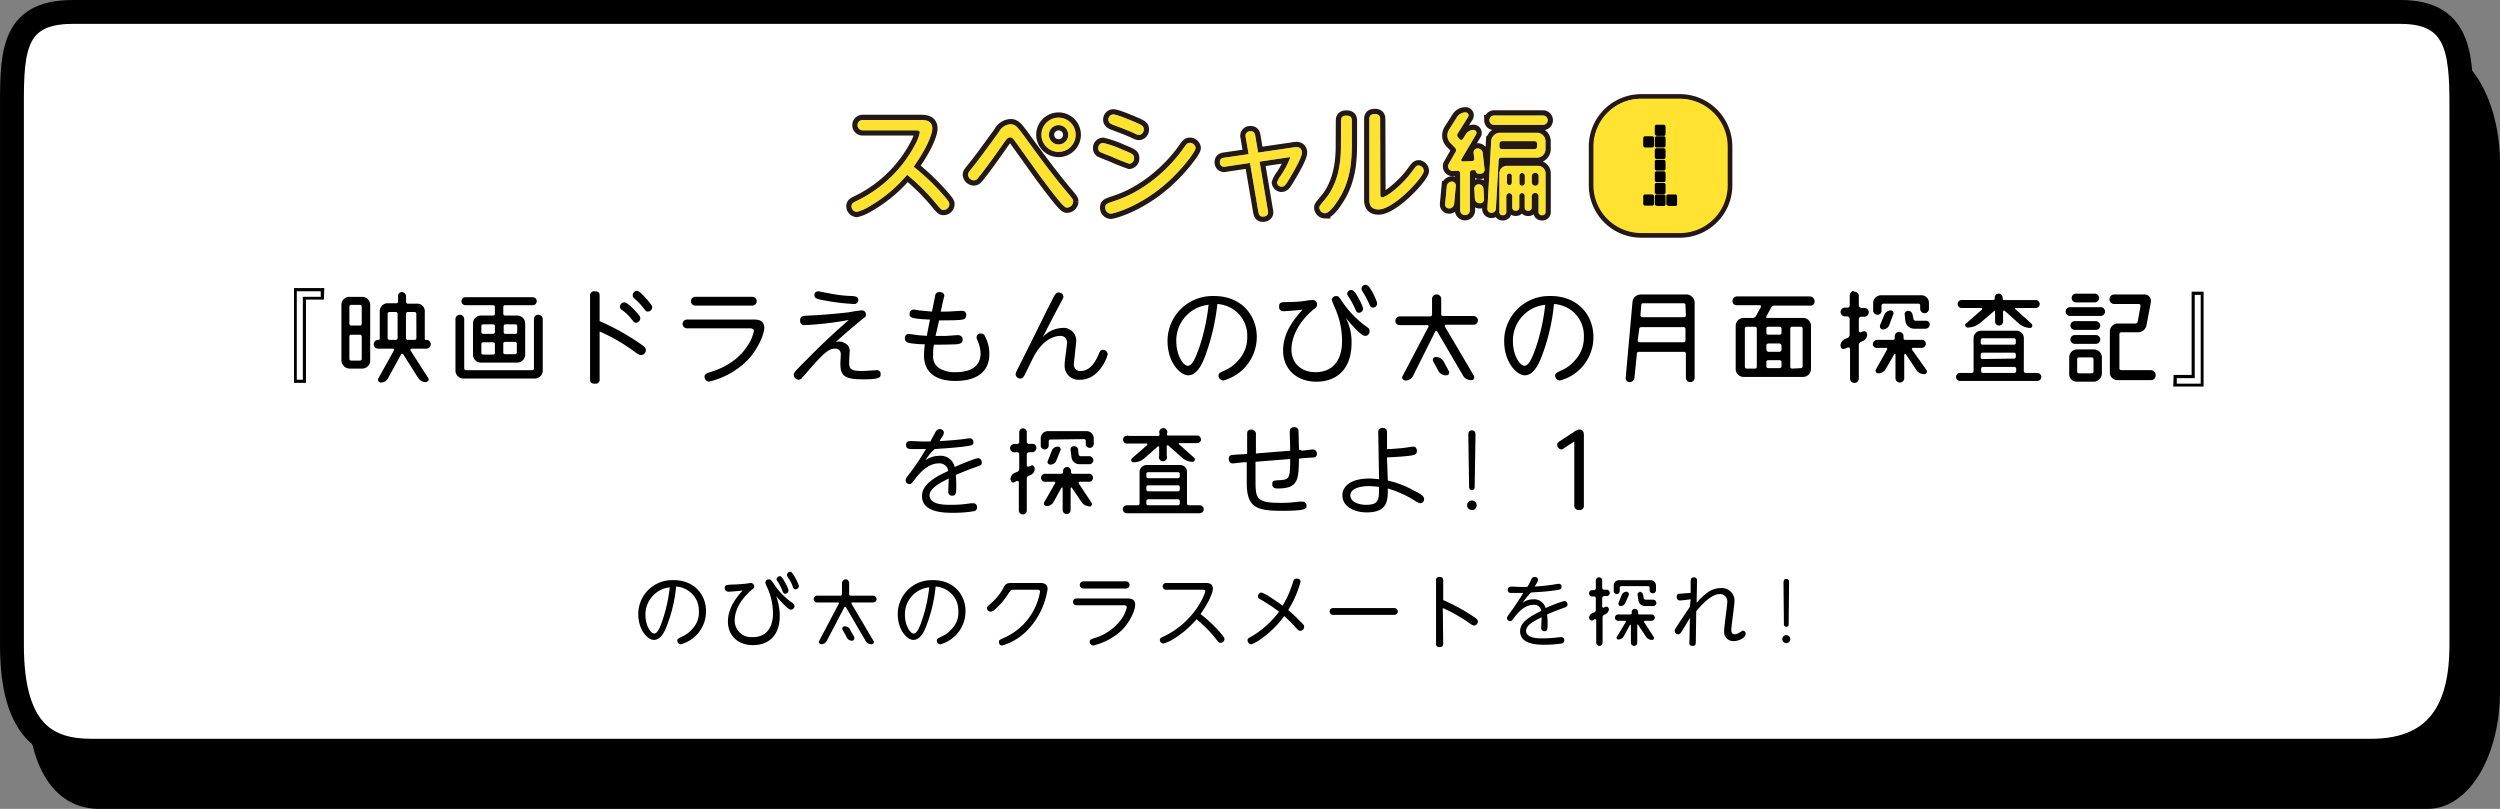 <svg xmlns="http://www.w3.org/2000/svg" viewBox="0 0 627.39 202.99"><rect x="0" y="0" width="627.39" height="202.99" fill="#808080" stroke="none"/><defs><style>.cls-1,.cls-3,.cls-5{fill:none;}.cls-1{stroke:#000;stroke-miterlimit:10;stroke-width:5.99px;}.cls-2{fill:#fff;}.cls-3,.cls-5{stroke:#231815;}.cls-3{stroke-width:2.33px;}.cls-4{fill:#ffe330;}.cls-5{stroke-width:2.64px;}.cls-6{fill:#60cb9f;}</style></defs><title>2019movie_001_titlevol001</title><g id="レイヤー_2" data-name="レイヤー 2"><g id="目次"><path d="M24.9,14.6H609.2c8.4,0,15.2,11.9,15.2,26.5v132.4c0,14.7-6.8,26.5-15.2,26.5H24.9c-8.4,0-15.2-11.9-15.2-26.5V41.09C9.6,26.39,16.5,14.6,24.9,14.6Z"/><path class="cls-1" d="M24.9,14.6H609.2c8.4,0,15.2,11.9,15.2,26.5v132.4c0,14.7-6.8,26.5-15.2,26.5H24.9C14,200,9.7,188.1,9.7,173.49V41.09C9.6,26.39,16.5,14.6,24.9,14.6Z"/><path class="cls-2" d="M18.2,3H602.5c14.5,0,15.2,11.9,15.2,26.5v132.4c0,14.7-6.8,26.5-15.2,26.5H18.2C4,188.39,3,176.89,3,161.89V29.49C3,14.89,9.8,3,18.2,3Z"/><path class="cls-1" d="M18.2,3H602.5c15.6,0,15.2,11.9,15.2,26.5v132.4c0,14.6-4.9,26.5-22.7,26.5H23c-11,0-20-4.5-20-26.5V29.49C3,14.19,2.3,3,18.2,3Z"/><path class="cls-3" d="M399.88,46.49v-9.7a12,12,0,0,1,11.9-12h9.8a12,12,0,0,1,12,11.9h0v9.8a12,12,0,0,1-11.9,12h-9.8a12,12,0,0,1-12-12Zm13-9.3h1.8a.46.46,0,0,0,.5-.4v-.1h0V34.9a.46.46,0,0,0-.4-.5h-1.9a.46.46,0,0,0-.5.4v.1h0v1.8a.47.47,0,0,0,.5.5Zm0,14.8h1.8a.46.46,0,0,0,.5-.4v-.1h0V49.7a.46.46,0,0,0-.4-.5h-1.9a.46.46,0,0,0-.5.4v.1h0v1.8a.47.47,0,0,0,.5.5Zm3-17.8h1.8a.46.46,0,0,0,.5-.4v-.1h0V31.8a.46.46,0,0,0-.4-.5h-1.9a.46.46,0,0,0-.5.4v.1h0v1.8c-.1.2.1.5.3.6Zm0,3h1.8a.46.46,0,0,0,.5-.4v-.1h0v-1.9a.46.46,0,0,0-.4-.5h-1.9a.46.46,0,0,0-.5.4v.1h0v1.8A.56.56,0,0,0,415.88,37.2Zm0,3h1.8a.46.46,0,0,0,.5-.4v-.1h0v-1.9a.46.46,0,0,0-.4-.5h-1.9a.46.46,0,0,0-.5.4v.1h0v1.8a.46.46,0,0,0,.4.5h.1Zm0,3h1.8a.46.46,0,0,0,.5-.4v-.1h0v-1.9a.46.46,0,0,0-.4-.5h-1.9a.46.46,0,0,0-.5.4v.1h0v1.8a.46.46,0,0,0,.4.5h.1Zm0,3h1.8a.46.46,0,0,0,.5-.4v-.1h0v-2a.46.46,0,0,0-.4-.5h-1.9a.46.46,0,0,0-.5.4v.1h0v1.8a.47.47,0,0,0,.5.5h0Zm0,3h1.8a.46.46,0,0,0,.5-.4v-.1h0v-2a.46.46,0,0,0-.4-.5h-1.9a.46.46,0,0,0-.5.4v.1h0v1.8a.47.47,0,0,0,.5.5h0Zm0,3h1.8a.46.46,0,0,0,.5-.4v-.1h0v-2a.46.46,0,0,0-.4-.5h-1.9a.46.46,0,0,0-.5.4v.1h0v1.8a.47.47,0,0,0,.5.5h0Zm3,0h1.8a.46.46,0,0,0,.5-.4v-.1h0v-2a.46.46,0,0,0-.4-.5h-1.9a.46.46,0,0,0-.5.4v.1h0v1.8a.46.46,0,0,0,.4.5h.1Z"/><path class="cls-4" d="M399.88,46.49v-9.7a12,12,0,0,1,11.9-12h9.8a12,12,0,0,1,12,11.9h0v9.8a12,12,0,0,1-11.9,12h-9.8a12,12,0,0,1-12-12Zm13-9.3h1.8a.46.46,0,0,0,.5-.4v-.1h0V34.9a.46.46,0,0,0-.4-.5h-1.9a.46.46,0,0,0-.5.4v.1h0v1.8a.47.47,0,0,0,.5.5Zm0,14.8h1.8a.46.46,0,0,0,.5-.4v-.1h0V49.7a.46.46,0,0,0-.4-.5h-1.9a.46.46,0,0,0-.5.4v.1h0v1.8a.47.47,0,0,0,.5.5Zm3-17.8h1.8a.46.46,0,0,0,.5-.4v-.1h0V31.8a.46.46,0,0,0-.4-.5h-1.9a.46.46,0,0,0-.5.4v.1h0v1.8c-.1.2.1.5.3.6Zm0,3h1.8a.46.46,0,0,0,.5-.4v-.1h0v-1.9a.46.46,0,0,0-.4-.5h-1.9a.46.46,0,0,0-.5.4v.1h0v1.8A.56.56,0,0,0,415.88,37.2Zm0,3h1.8a.46.46,0,0,0,.5-.4v-.1h0v-1.9a.46.46,0,0,0-.4-.5h-1.9a.46.46,0,0,0-.5.4v.1h0v1.8a.46.46,0,0,0,.4.5h.1Zm0,3h1.8a.46.46,0,0,0,.5-.4v-.1h0v-1.9a.46.46,0,0,0-.4-.5h-1.9a.46.46,0,0,0-.5.4v.1h0v1.8a.46.46,0,0,0,.4.5h.1Zm0,3h1.8a.46.46,0,0,0,.5-.4v-.1h0v-2a.46.46,0,0,0-.4-.5h-1.9a.46.46,0,0,0-.5.4v.1h0v1.8a.47.47,0,0,0,.5.5h0Zm0,3h1.8a.46.46,0,0,0,.5-.4v-.1h0v-2a.46.46,0,0,0-.4-.5h-1.9a.46.46,0,0,0-.5.4v.1h0v1.8a.47.47,0,0,0,.5.5h0Zm0,3h1.8a.46.46,0,0,0,.5-.4v-.1h0v-2a.46.46,0,0,0-.4-.5h-1.9a.46.46,0,0,0-.5.4v.1h0v1.8a.47.47,0,0,0,.5.5h0Zm3,0h1.8a.46.46,0,0,0,.5-.4v-.1h0v-2a.46.46,0,0,0-.4-.5h-1.9a.46.46,0,0,0-.5.4v.1h0v1.8a.46.46,0,0,0,.4.5h.1Z"/><rect x="405.78" y="30.49" width="21.4" height="24"/><path class="cls-4" d="M400.08,46.2v-9.6a11.74,11.74,0,0,1,11.7-11.8h9.5a11.74,11.74,0,0,1,11.8,11.7h0v9.6a11.82,11.82,0,0,1-11.8,11.8h-9.4a11.69,11.69,0,0,1-11.8-11.5Zm12.8-9.2h1.7a.46.46,0,0,0,.5-.4v-.1h0V34.7a.46.46,0,0,0-.4-.5h-1.8a.46.46,0,0,0-.5.4v.1h0v1.8A.47.47,0,0,0,412.88,37Zm0,14.6h1.7a.46.46,0,0,0,.5-.4v-.1h0v-1.8a.46.46,0,0,0-.4-.5h-1.8a.46.46,0,0,0-.5.4v.1h0v1.8a.47.47,0,0,0,.5.5Zm2.9-17.5h1.7a.46.46,0,0,0,.5-.4v-.1h0v-1.8a.46.46,0,0,0-.4-.5h-1.8a.46.46,0,0,0-.5.4v.1h0v1.8C415.28,33.79,415.48,34,415.78,34.09Zm0,2.9h1.7a.46.46,0,0,0,.5-.4v-.1h0V34.7a.46.46,0,0,0-.4-.5h-1.8a.46.46,0,0,0-.5.4v.1h0v1.8A.47.47,0,0,0,415.78,37Zm0,2.9h1.7a.46.46,0,0,0,.5-.4v-.1h0V37.7a.46.46,0,0,0-.4-.5h-1.8a.46.46,0,0,0-.5.4v.1h0v1.7a.47.47,0,0,0,.5.5Zm0,2.9h1.7a.46.46,0,0,0,.5-.4v-.1h0v-1.7a.46.46,0,0,0-.4-.5h-1.8a.46.46,0,0,0-.5.4v.1h0v1.7a.47.47,0,0,0,.5.5Zm0,2.9h1.7a.46.46,0,0,0,.5-.4v-.1h0v-1.7a.46.46,0,0,0-.4-.5h-1.8a.46.46,0,0,0-.5.4v.1h0v1.8C415.28,45.49,415.58,45.7,415.78,45.7Zm0,3h1.7a.46.46,0,0,0,.5-.4v-.1h0V46.4a.46.46,0,0,0-.4-.5h-1.8a.46.46,0,0,0-.5.4v.1h0v1.8A.47.47,0,0,0,415.78,48.7Zm0,3h1.7a.46.46,0,0,0,.5-.4v-.1h0v-1.9a.46.46,0,0,0-.4-.5h-1.8a.46.46,0,0,0-.5.4v.1h0v1.8a.46.46,0,0,0,.4.5h.1Zm2.9,0h1.7a.46.46,0,0,0,.5-.4v-.1h0v-1.9a.46.46,0,0,0-.4-.5h-1.8a.46.46,0,0,0-.5.4v.1h0v1.8a.46.46,0,0,0,.4.5h.1Z"/><path d="M170.88,161.69a.9.9,0,0,1-.9-.9h0c0-.4.1-.5,1.1-1a7,7,0,0,0,2.6-1.9,5.8,5.8,0,0,0,1.7-4.5,5.92,5.92,0,0,0-2.3-4.9,6.22,6.22,0,0,0-3.4-1.3,36.94,36.94,0,0,1-2.5,10.3c-.4.9-1.3,3.1-3.1,3.1-1.5,0-3.9-2.4-3.9-6.5a8.49,8.49,0,0,1,8.5-8.5h.4c5.1,0,8.1,3.6,8.1,7.8A8.58,8.58,0,0,1,170.88,161.69Zm-8.9-7.3c0,2.5,1.3,4.6,2.2,4.6s1.6-1.9,2.1-3.4a38.79,38.79,0,0,0,1.8-8.2,6.87,6.87,0,0,0-6.1,7Z"/><path d="M195.68,154.6c0,5-2.9,7.3-6.7,7.3s-6.3-2.4-6.3-5.9c0-2.3.9-4.8,3.7-7.8-1.9.2-3.4.3-3.6.3a1,1,0,0,1-.9-.7v-.2c0-.8.4-.8,1.7-.9,1.1,0,2.2-.1,3.4-.2l1.4-.2a.9.9,0,0,1,.9.9c0,.3-.1.4-.6.8-3.1,2.6-4.3,5.5-4.3,7.6a4.14,4.14,0,0,0,4,4.3h.5c3.8,0,5.1-2.9,5.1-5.9a15.6,15.6,0,0,0-1.5-6.7,3.58,3.58,0,0,1-.4-1.1.79.79,0,0,1,.8-.8h.1c.4,0,.5.1,1.2,1.1a16.52,16.52,0,0,0,4.7,4.8,1.37,1.37,0,0,1,.5.8.9.9,0,0,1-.9.9c-.8,0-3-2.6-3.7-3.4A14.26,14.26,0,0,1,195.68,154.6Zm2.2-6.4a.86.86,0,0,1-.8.8c-.4,0-.5-.2-.8-.9a12.45,12.45,0,0,0-1-2c-.3-.4-.4-.5-.4-.7a.86.86,0,0,1,.8-.8h.2c.6.3,2,3.1,2,3.6Zm2.6-1.1a.86.86,0,0,1-.8.8c-.4,0-.6-.2-.8-.9a7.81,7.81,0,0,0-1.1-2c-.2-.4-.3-.5-.3-.7a.86.86,0,0,1,.8-.8h.2c.6.3,2,3.1,2,3.6Z"/><path d="M219.08,149.49a.85.85,0,1,1,.1,1.7h-5.3a.22.22,0,0,0-.2.2v.1l5.5,9.3a.62.62,0,0,1-.1.8H219c-.1,0-.2.1-.3.1a1.65,1.65,0,0,1-1.5-.9l-4.9-8.4a.37.37,0,0,0-.3-.1l-.1.1-4.4,8.4a1.69,1.69,0,0,1-1.4.9.65.65,0,0,1-.6-.6.37.37,0,0,1,.1-.3l4.9-9.3c.1-.1,0-.2,0-.3h-5.4a.85.85,0,1,1-.1-1.7h5.9a.43.43,0,0,0,.4-.4v-2.9a1,1,0,0,1,1-.8c.4,0,.7.4.8.8v2.9a.43.43,0,0,0,.4.4Zm-7.6,8.6a.62.62,0,0,1,.1-.8h.1a.37.37,0,0,1,.3-.1,1.42,1.42,0,0,1,1.4.9l1,1.8a.78.78,0,0,1-.2.8c-.1,0-.2.1-.3.1a1.42,1.42,0,0,1-1.4-.9Z"/><path d="M236,161.69a.9.9,0,0,1-.9-.9h0c0-.4.1-.5,1.1-1a7,7,0,0,0,2.6-1.9,5.8,5.8,0,0,0,1.7-4.5,5.92,5.92,0,0,0-2.3-4.9,6.22,6.22,0,0,0-3.4-1.3,36.94,36.94,0,0,1-2.5,10.3c-.4.9-1.3,3.1-3.1,3.1-1.5,0-3.9-2.4-3.9-6.5a8.49,8.49,0,0,1,8.5-8.5h.4c5.1,0,8.1,3.6,8.1,7.8A8.58,8.58,0,0,1,236,161.69Zm-8.9-7.3c0,2.5,1.3,4.6,2.2,4.6s1.6-1.9,2.1-3.4a38.79,38.79,0,0,0,1.8-8.2,6.79,6.79,0,0,0-6.1,7Z"/><path d="M261,146.3c.5,0,1.9,0,1.9,1.5a18.84,18.84,0,0,1-5.3,10.6,14.56,14.56,0,0,1-6.1,3.6.79.79,0,0,1-.8-.8v-.1c0-.5.1-.5,1.4-1.1a15.47,15.47,0,0,0,8.9-11.5c0-.5-.4-.5-.8-.5h-5.9c-.6,0-.6.1-1.2.9a18.19,18.19,0,0,1-3.6,4.2,1.49,1.49,0,0,1-.9.4.9.9,0,0,1-.9-.9c0-.3.1-.4.9-1.1a14.07,14.07,0,0,0,3.4-4.3c.5-.9,1.1-.9,2.3-.9Z"/><path d="M282.78,150.19c.8,0,2.1,0,2.1,1.6,0,1.3-1.3,4.4-3.5,6.5a15.83,15.83,0,0,1-7,3.7.9.9,0,0,1-.9-.9c0-.6.4-.7,1-.9a12.9,12.9,0,0,0,7-4.9,8.37,8.37,0,0,0,1.3-2.9c0-.5-.6-.5-.9-.5h-11.7a.85.85,0,0,1-.1-1.7Zm-.2-4.3a.9.9,0,1,1,0,1.8h-10.7a.9.9,0,1,1,0-1.8Z"/><path d="M292.68,148a.85.85,0,0,1-.1-1.7h9.9c.6,0,1.9,0,1.9,1.4,0,.8-.7,3-3.1,6.4a35.59,35.59,0,0,1,4.9,4.6c1.1,1.3,1.1,1.4,1.1,1.7a.9.9,0,0,1-.9.9h-.1c-.4,0-.4,0-1.4-1.3a33.33,33.33,0,0,0-4.6-4.6,23.85,23.85,0,0,1-6.2,5.2,9.49,9.49,0,0,1-2.1.9.9.9,0,0,1-.9-.9c0-.4.3-.6.8-.8a21,21,0,0,0,9.9-9.6,13.36,13.36,0,0,0,.7-1.8c0-.3-.2-.4-.7-.4Z"/><path d="M316.78,160.1a9.7,9.7,0,0,1-2.8,1.6,1.06,1.06,0,0,1-.9-1c0-.4.1-.5,1.2-1.1a23,23,0,0,0,6.7-6.1,47.64,47.64,0,0,0-4.7-3.1c-.4-.2-.6-.4-.6-.8a1.06,1.06,0,0,1,.8-.9c.7,0,3.8,2.1,5.4,3.3a25.85,25.85,0,0,0,2.6-5.9c.2-.7.4-.9.9-.9s1,.2,1,.8a26.41,26.41,0,0,1-3.1,7.1c1.1.9,2.1,1.9,3.1,2.9.8.8.9.9.9,1.3a1,1,0,0,1-.9,1h-.1c-.4,0-.5-.2-1.1-.8a39.67,39.67,0,0,0-2.9-2.9A23.93,23.93,0,0,1,316.78,160.1Z"/><path d="M349.88,152.6a.85.85,0,0,1,.1,1.7h-15.4a.85.85,0,0,1-.1-1.7h15.4Z"/><path d="M362.18,161.49c0,.3,0,.9-.9.9s-.9-.6-.9-.9v-15.8c0-.3,0-.9.9-.9s.9.6.9.9v4.9a45.65,45.65,0,0,1,7.5,4.1c1,.6,1.2.9,1.2,1.3a1.06,1.06,0,0,1-.9,1c-.3,0-.5-.1-1.5-.8a40.32,40.32,0,0,0-6.4-3.6Z"/><path d="M382.08,151.3a4.39,4.39,0,0,1,2.7-.9,3,3,0,0,1,3.1,2.2,38,38,0,0,1,4.7-1.8c.6,0,.8.7.8.9,0,.5-.3.6-1.1.9-1.7.6-3.9,1.5-4,1.6,0,.6.1.9.1,1.9,0,1.8,0,2.3-.8,2.3a.77.77,0,0,1-.8-.7v-.1c0-.4.1-2.3.1-2.7-1.6.8-3.9,1.9-3.9,3.4,0,1.9,3,1.9,4.2,1.9a29.66,29.66,0,0,0,4.2-.3h.5c.7,0,.7.8.7.8a.85.85,0,0,1-.7.8,29.66,29.66,0,0,1-4.2.3c-1.7,0-6.2,0-6.2-3.4,0-2.2,2.3-3.6,5.3-5.1a1.73,1.73,0,0,0-2-1.5c-2.2,0-3.9,2-4.8,3.2-.6.8-.7.9-1,.9a.86.86,0,0,1-.8-.8c0-.2.1-.4.9-1.5,1.2-1.6,2.2-3.2,3.2-4.8h-3c-.5,0-.9-.1-.9-.8s.6-.8,1-.8l2.3.1h1.6a11.4,11.4,0,0,0,1-1.9.87.87,0,0,1,.8-.6.78.78,0,0,1,.9.6v.1c0,.1-.1.3-.1.4a5.67,5.67,0,0,1-.8,1.3s2-.1,4.1-.4c.3,0,1.7-.3,2-.3a.68.68,0,0,1,.7.7h0v.1c0,.6-.4.7-2,.9-2,.3-4.5.4-5.7.5A26.49,26.49,0,0,0,382.08,151.3Z"/><path d="M401.28,144.89a.77.77,0,0,1,.8.7v2c0,.2.3.4.5.4h.6a.8.8,0,0,1,0,1.6h-.6a.66.66,0,0,0-.5.4v2.2c0,.1.1.3.2.3h.2l.4-.2a.67.67,0,0,1,.8.3c0,.1,0,.1.1.2a1.56,1.56,0,0,1-.8,1.3l-.4.2a.68.68,0,0,0-.4.6v6.4a.8.8,0,1,1-1.6,0h0v-5.6c0-.1-.1-.3-.2-.3h-.2l-.5.3a.67.67,0,0,1-.8-.3c0-.1,0-.1-.1-.2a1.34,1.34,0,0,1,.8-1.3l.5-.2a.68.68,0,0,0,.4-.6v-3a.43.43,0,0,0-.4-.4h-.5a.8.8,0,0,1,0-1.6h.5a.43.43,0,0,0,.4-.4v-1.9a.82.82,0,0,1,.8-.9Zm5.6,2.2a.43.43,0,0,0-.4.4v.8a.77.77,0,0,1-.7.8h0a.79.79,0,0,1-.8-.8h0V147a1.35,1.35,0,0,1,1.3-1.4h7.9a1.35,1.35,0,0,1,1.4,1.3v.1h0v1.1a.8.8,0,1,1-1.6,0h0v-.6a.43.43,0,0,0-.4-.4Zm8.1,12.7a.49.49,0,0,1-.1.7h0a.37.37,0,0,1-.3.1,1.76,1.76,0,0,1-1.5-.8l-2-3c-.1-.1-.1-.1-.2,0v4.5a.8.8,0,1,1-1.6,0v-4.4c0-.1-.2-.2-.2-.1l-1.6,2.9a1.56,1.56,0,0,1-1.3.8.46.46,0,0,1-.5-.4V160c0-.1,0-.2.1-.2l2.2-3.7c.1-.1,0-.2,0-.3h-1.9a.8.8,0,0,1,0-1.6h3.1c.1,0,.3-.1.3-.2v-.4a.8.8,0,1,1,1.6,0h0v.3c0,.1.1.3.2.3h3.2a.8.8,0,0,1,0,1.6h-1.7a.22.22,0,0,0-.2.2v.1Zm-7.1-8.5a1.3,1.3,0,0,1-1.2.8.47.47,0,0,1-.5-.5v-.3l.8-2a1.3,1.3,0,0,1,1.2-.8.65.65,0,0,1,.6.6v.2Zm3.6-2.8a1.06,1.06,0,0,1,.9.8l.1.8c0,.2.3.4.5.4h1.9a.86.86,0,0,1,.8.8.79.79,0,0,1-.8.8h-2.1a1.62,1.62,0,0,1-1.6-1.4l-.2-1.3a.62.62,0,0,1,.5-.8c-.1-.1,0-.1,0-.1Z"/><path d="M424.28,150.39c-.6.1-2.2.3-2.7.3a.79.79,0,0,1-.8-.8h0v-.1c0-.8.5-.8,1-.8,1-.1,1.4-.1,2.5-.2v-2.6c0-.6,0-1.3.8-1.3s.8.6.8.9c0,.9-.1,4.7-.1,5.5a14.21,14.21,0,0,1,2.5-2.4,5.6,5.6,0,0,1,3.5-1.3,3.17,3.17,0,0,1,3.5,2.9v.3c0,.6-.2,2.1-.4,3.7s-.4,3.1-.4,3.6c0,.2,0,1.1.9,1.1a3.51,3.51,0,0,0,1.4-.6c.4-.2.4-.3.6-.3a.68.68,0,0,1,.7.7h0c0,1.2-1.9,1.9-3,1.9a2.31,2.31,0,0,1-2.4-2.1v-.4c0-.6.2-2.2.4-3.8s.4-3.1.4-3.7a1.83,1.83,0,0,0-1.6-1.8h-.3c-2.1,0-4.5,2.6-5.9,4.3,0,1.2-.1,6.4-.1,7.4,0,.8,0,1.3-.8,1.3s-.9-.5-.8-1.1l.1-5.9-2.1,3.5c-.4.5-.6.6-.8.6a.9.9,0,0,1-.9-.9c0-.3.1-.4.8-1.5s1-1.5,3-4.5Z"/><path d="M449.28,160.39a1,1,0,1,1-1-1,1,1,0,0,1,1,.9Zm-1.7-14.1c0-.3,0-1,.7-1s.7.6.7,1l-.1,10.3c0,.7-.5.7-.6.7-.6,0-.6-.6-.6-.7Z"/><path d="M232.28,115.49a6,6,0,0,1,3.4-1.1,3.61,3.61,0,0,1,3.9,2.8c.9-.4,5.1-2.2,5.9-2.2s.9.9.9,1.1c0,.6-.3.7-1.4,1.1-2.1.7-4.9,1.9-5.1,2,0,.7.1,1.1.1,2.3,0,2.3,0,2.9-1,2.9a.91.91,0,0,1-1-.8v-.2c0-.5.1-2.9.1-3.3-2,1-4.8,2.4-4.8,4.2,0,2.4,3.8,2.4,5.2,2.4a30.37,30.37,0,0,0,5.2-.4h.6a.9.9,0,0,1,.9.9v.1a.89.89,0,0,1-.8,1h0a30.37,30.37,0,0,1-5.2.4c-2.1,0-7.8,0-7.8-4.2,0-2.7,2.8-4.6,6.6-6.3a2.21,2.21,0,0,0-2.4-1.9c-2.7,0-4.8,2.4-6,4-.8,1-.9,1.2-1.3,1.2a1,1,0,0,1-1-.9v-.1c0-.3.1-.5,1.1-1.8a62.55,62.55,0,0,0,4-6h-3.8c-.6,0-1.2-.2-1.2-1,0-1,.7-1,1.2-1s2.4.1,2.9.1h2c.2-.4,1.1-2,1.3-2.4a1.2,1.2,0,0,1,1-.7,1,1,0,0,1,1.1.8c0,.2-.1.3-.1.5s-.7,1.1-1,1.7c0,0,2.5-.1,5.1-.4.4,0,2.2-.3,2.5-.3a.9.9,0,0,1,.9.9v.1c0,.8-.5.8-2.5,1.1-2.5.3-5.7.5-7.2.6A10.44,10.44,0,0,0,232.28,115.49Z"/><path d="M256.68,107.49a1,1,0,0,1,1,.9v2.5a.56.56,0,0,0,.6.5h.8a.94.94,0,0,1,1,1,1.09,1.09,0,0,1-1,1.1h-.8a.63.63,0,0,0-.6.5v2.8c0,.2.2.4.4.3h.1l.5-.2a.52.52,0,0,1,.8.2c0,.1.1.1.1.2s.1.2.1.3a1.78,1.78,0,0,1-1,1.6l-.5.2a.75.75,0,0,0-.5.7v8a1,1,0,1,1-2,0V121c0-.2-.2-.3-.4-.3h-.1l-.6.3a.52.52,0,0,1-.8-.2c0-.1-.1-.1-.1-.2s-.1-.2-.1-.3a1.78,1.78,0,0,1,1-1.6l.7-.3a.75.75,0,0,0,.5-.7V114a.46.46,0,0,0-.4-.5h-.8a1.09,1.09,0,0,1-1.1-1,1.11,1.11,0,0,1,1.1-1.1h.7a.46.46,0,0,0,.5-.4v-2.5A1,1,0,0,1,256.68,107.49Zm7,2.8a.46.46,0,0,0-.5.4v1.1a1,1,0,0,1-2,0V110a1.79,1.79,0,0,1,1.8-1.8h9.7a1.79,1.79,0,0,1,1.8,1.8h0v1.4a1,1,0,1,1-2,0v-.7a.46.46,0,0,0-.4-.5H272l-8.3.1Zm10.2,15.8a.63.63,0,0,1-.1.9h0c-.1.1-.3.2-.4.1a2.58,2.58,0,0,1-1.9-1l-2.5-3.7c-.1-.1-.2-.1-.2,0l-.1.1V128a1,1,0,0,1-2,0v-5.5c0-.2-.2-.2-.3-.1l-2,3.6a1.94,1.94,0,0,1-1.7,1,.68.68,0,0,1-.7-.7h0a.37.37,0,0,1,.1-.3l2.7-4.7c.1-.1,0-.3-.1-.4h-2.2a1,1,0,0,1-.4-2h4.3a.43.43,0,0,0,.4-.4v-.3a1,1,0,0,1,2,0v.3a.43.43,0,0,0,.4.4h3.9a1,1,0,0,1,.4,2H271c-.1,0-.3.1-.3.2v.2Zm-8.8-10.5a1.54,1.54,0,0,1-1.5,1,.68.68,0,0,1-.7-.7h0a.37.37,0,0,1,.1-.3l1-2.5a1.54,1.54,0,0,1,1.5-1,.68.68,0,0,1,.7.7h0a.37.37,0,0,1-.1.3Zm4.4-3.6a1,1,0,0,1,1.1,1l.1,1a.56.56,0,0,0,.6.5h2.3a1.1,1.1,0,0,1,.8,1.2,1.09,1.09,0,0,1-.8.8h-2.7a2,2,0,0,1-2-1.8l-.2-1.7a.8.8,0,0,1,.6-1h.2Z"/><path d="M297.88,126.3a.46.46,0,0,0,.4.5h2.8a1,1,0,1,1,0,2h-18.3a1,1,0,0,1,0-2h2.7a.46.46,0,0,0,.5-.4v-.1h0v-7.8a1.79,1.79,0,0,1,1.8-1.8h8.3a1.71,1.71,0,0,1,1.8,1.7h0ZM284.48,116a.56.56,0,0,1-.6-.5.76.76,0,0,1,.2-.5l3.8-3.3a.19.19,0,0,0,0-.3h0l-.1-.1h-4.7a1,1,0,0,1-.8-1.8c.1-.1.2-.1.4-.1a.64.64,0,0,1,.6,0h7.4c.1,0,.3-.1.3-.2v-.1h0v-.3a1,1,0,0,1,1.9-.7.64.64,0,0,1,0,.6h0v.3a.27.27,0,0,0,.3.3h7.5a1.09,1.09,0,0,1,.7,1.2,1.21,1.21,0,0,1-.7.7H296a.22.22,0,0,0-.2.2c0,.1,0,.1.1.1l3.8,3.4a.61.61,0,0,1,0,.8.52.52,0,0,1-.4.2,4,4,0,0,1-2.6-1l-3.5-3.1a.19.19,0,0,0-.3,0h0l-.1.1v2.5a1,1,0,0,1-1.9.7.64.64,0,0,1,0-.6h0v-2.3a.22.22,0,0,0-.2-.2c-.1,0-.1,0-.2.1l-3.3,2.9A3.94,3.94,0,0,1,284.48,116Zm11.6,3a.46.46,0,0,0-.4-.5h-7.5a.46.46,0,0,0-.5.4v.1h0v.5a.46.46,0,0,0,.4.5h7.5a.46.46,0,0,0,.5-.4V119Zm-.5,4.3a.46.46,0,0,0,.5-.4v-.6a.46.46,0,0,0-.4-.5h-7.5a.46.46,0,0,0-.5.4v.6a.46.46,0,0,0,.4.5h7.5Zm-7.4,2a.46.46,0,0,0-.5.4v.1h0v.5a.46.46,0,0,0,.4.5h7.5a.46.46,0,0,0,.5-.4v-.1h0v-.5a.46.46,0,0,0-.4-.5h-7.5Z"/><path d="M326.78,113.09c.4,0,2.3-.3,2.7-.3a1,1,0,0,1,1,.9v.1a.89.89,0,0,1-.6,1h-.1l-2.9.2-.9.1c-.1,5.2-.1,7.5-5.3,7.5-.4,0-1.4,0-1.4-1.1,0-.9.4-.9,2-1,2.4-.1,2.5-.8,2.5-5.3l-8.7.7v4.4c0,4.6,0,5.9,6,5.9a26.8,26.8,0,0,0,4-.2,10.87,10.87,0,0,1,1.8-.1,1,1,0,0,1,1,.9v.1c0,.8,0,1.3-6.3,1.3s-8.7-.9-8.7-7V116h-.6c-.5,0-2.6.3-2.9.3a1,1,0,0,1-1-.9v-.2a.82.82,0,0,1,.7-1h.1c.5-.1,2.6-.2,3-.2l.8-.1v-5c0-.4,0-1.1,1.1-1.1a1.17,1.17,0,0,1,1.1.9v5.1l8.6-.7c0-.7-.1-4-.1-4.7s.2-1.2,1.1-1.2a1,1,0,0,1,1.1.9v.2c0,.4.1,3.9.1,4.5Z"/><path d="M348.28,120.59a24.34,24.34,0,0,1,6.5,2.5c1.4.7,2.6,1.3,2.6,2.1a1,1,0,0,1-.9,1.1h-.1a3.69,3.69,0,0,1-1.4-.7,26.93,26.93,0,0,0-6.7-3c0,2.8.1,6-5.3,6-3.2,0-6.1-1.5-6.1-4.3,0-1.9,1.6-4.2,6.8-4.2a19.42,19.42,0,0,1,2.4.2l-.2-11.7c0-.4,0-1.2,1.1-1.2s1.1.8,1.1,1.2v4.1c1.8,0,2.9-.2,3.4-.2s2.7-.4,3.2-.4c.8,0,.9.8.9,1.1,0,.8-.6,1-1.3,1.1-1.9.3-4.3.4-6.2.5Zm-4.7,1.4c-2.9,0-4.7.9-4.7,2.3,0,1.9,2.6,2.4,3.9,2.4,3.3,0,3.3-1.3,3.3-4.5A21,21,0,0,0,343.58,122Z"/><path d="M370.58,126.8a1.16,1.16,0,0,1-1.2,1.2,1.2,1.2,0,0,1-1.2-1.1v-.1h0a1.2,1.2,0,0,1,2.4,0Zm-2.1-17.6c0-.4,0-1.2.9-1.2s.9.8.9,1.2l-.2,12.9c0,.9-.6.9-.7.9-.7,0-.7-.7-.7-.9Z"/><path d="M392.48,112.49a.91.91,0,0,1-.7.3,1.19,1.19,0,0,1-1-1.2c0-.4.4-.7.7-.9l3.5-2.3a3.1,3.1,0,0,1,1.3-.6c1.2,0,1.2.9,1.2,1.6v17.5a1,1,0,0,1-.9,1.1h-.3c-.8,0-1.2-.4-1.2-1.1V110.8Z"/><path d="M81.28,75.19h-4.5v20.9h-3V72.3h7.6Zm-.8-2.1h-6V95.3H76V74.49h4.5Z"/><path d="M87.58,92.49a2.13,2.13,0,0,1-1.9-1.9h0V76.4a2,2,0,0,1,1.9-1.9H91a2,2,0,0,1,1.9,1.9h0v14.2a2,2,0,0,1-1.9,1.9h-3.4ZM90.78,77a.46.46,0,0,0-.4-.5h-2.2a.46.46,0,0,0-.5.4v4.3a.46.46,0,0,0,.4.5h2.2a.46.46,0,0,0,.5-.4V77Zm-3.1,13a.46.46,0,0,0,.4.5h2.2a.46.46,0,0,0,.5-.4v-5.6a.46.46,0,0,0-.4-.5h-2.2a.46.46,0,0,0-.5.4V90Zm19.8,4.9a.52.52,0,0,1-.2.8.1.1,0,0,0-.1.1c-.1,0-.2.1-.3.1a2.28,2.28,0,0,1-1.9-1l-3.8-6c-.1-.1-.3-.2-.4-.1l-.1.1-3.3,6a2,2,0,0,1-1.8,1.1.68.68,0,0,1-.7-.7h0a.6.6,0,0,1,.1-.4l3.9-7c.1-.1,0-.3-.1-.4h-3.9a1.1,1.1,0,1,1,0-2.2H95c.1,0,.3-.1.3-.2V85h0V78a2,2,0,0,1,1.9-1.9h2.2a.46.46,0,0,0,.5-.4v-.1h0V74.3a.94.94,0,0,1,1-1,1.08,1.08,0,0,1,1,1v1.4a.46.46,0,0,0,.4.5h2.4a1.88,1.88,0,0,1,1.9,1.8v7c0,.1.1.3.2.3h.2a1.1,1.1,0,1,1,0,2.2h-3.7c-.1,0-.3.1-.3.2v.2Zm-9.7-16.6a.46.46,0,0,0-.5.4v6.1a.46.46,0,0,0,.4.5h1.6a.46.46,0,0,0,.5-.4v-.1h0v-6a.46.46,0,0,0-.4-.5h-1.6Zm6.7.5a.46.46,0,0,0-.4-.5h-1.7a.46.46,0,0,0-.5.4v6.1a.46.46,0,0,0,.4.5H104a.46.46,0,0,0,.5-.4v-.1h0Z"/><path d="M134,80.19a1.1,1.1,0,0,1,2.2-.2v13.2a2,2,0,0,1-1.9,1.8h-18.1a2,2,0,0,1-1.9-1.9h0v-13a1.1,1.1,0,1,1,2.2,0V92.4a.46.46,0,0,0,.4.5h16.6a.46.46,0,0,0,.5-.4v-.1h0Zm-10.3-1a.46.46,0,0,0,.5-.4v-.1h0v-1.6a.46.46,0,0,0-.4-.5h-7a1,1,0,0,1,0-2h16.9a1,1,0,0,1,0,2h-6.9a.46.46,0,0,0-.5.4v1.7a.46.46,0,0,0,.4.5h3.2a2,2,0,0,1,1.9,1.9v8a2,2,0,0,1-1.9,1.9h-9.3a2,2,0,0,1-1.9-1.9h0v-8a2,2,0,0,1,1.9-1.9h3.1Zm.5,2.7a.46.46,0,0,0-.4-.5h-2.5a.46.46,0,0,0-.5.4v1.5a.46.46,0,0,0,.4.5h2.5a.46.46,0,0,0,.5-.4V81.9Zm-2.9,4a.46.46,0,0,0-.5.4v2.2a.46.46,0,0,0,.4.5h2.5a.46.46,0,0,0,.5-.4V86.4a.46.46,0,0,0-.4-.5h-2.5Zm8.5-4a.46.46,0,0,0-.4-.5h-2.5a.46.46,0,0,0-.5.4v1.5a.46.46,0,0,0,.4.5h2.5a.46.46,0,0,0,.5-.4v-.1h0Zm-3.5,6.5a.46.46,0,0,0,.4.5h2.5a.46.46,0,0,0,.5-.4V86.3a.46.46,0,0,0-.4-.5h-2.5a.46.46,0,0,0-.5.4v2.2Z"/><path d="M150.48,95.09a1,1,0,0,1-.9,1.2h-.3c-1.2,0-1.2-.6-1.2-1.2V74.3a1,1,0,0,1,.9-1.2h.3c1.2,0,1.2.7,1.2,1.2v6.3a57.58,57.58,0,0,1,10.8,6.1c.4.3.8.6.8,1.1a1.24,1.24,0,0,1-1.2,1.3h0c-.5,0-.9-.3-2-1.1a43.5,43.5,0,0,0-8.4-4.8Zm9.1-16.9c1,1.1,1.1,1.3,1.1,1.7a1.11,1.11,0,0,1-1.1,1.1c-.4,0-.5-.2-1.1-.9a10.44,10.44,0,0,0-2.4-2.3c-.4-.3-.5-.5-.5-.8a1.11,1.11,0,0,1,1.1-1.1C157.38,75.9,158.88,77.4,159.58,78.19Zm3-2.8c.9,1.1,1.1,1.4,1.1,1.7a1.11,1.11,0,0,1-1.1,1.1c-.4,0-.5-.1-1.1-.9a17.53,17.53,0,0,0-2.3-2.4.91.91,0,0,1-.4-.8,1.11,1.11,0,0,1,1.1-1.1h0c.6,0,2,1.6,2.7,2.4Z"/><path d="M189,80.19c1,0,2.8,0,2.8,2.1,0,1.7-1.8,5.8-4.7,8.6a20.59,20.59,0,0,1-9.2,4.9,1.28,1.28,0,0,1-1.1-1.2c0-.7.5-.9,1.4-1.2,1.6-.5,6.4-2,9.3-6.5a10.09,10.09,0,0,0,1.7-3.8c0-.7-.8-.7-1.2-.7h-15.6a1.1,1.1,0,1,1,0-2.2H189Zm-.3-5.7a1.1,1.1,0,1,1,.2,2.2h-14.3a1.1,1.1,0,0,1-.2-2.2h14.3Z"/><path d="M202,81.59a1,1,0,0,1-1.2-.9v-.3c0-1.1.7-1.1,2.1-1.2,3-.1,7.3-.5,10-.8.5-.1,2.8-.5,3.3-.5a1,1,0,0,1,1.1.9V79c0,.4-.1.5-.9,1.1-3,2.5-4,3.3-6.6,5.7.3,0,.5-.1.8-.1a3.21,3.21,0,0,1,2.2,1,2.32,2.32,0,0,1,.4,1.8c0,.4-.1,2.2-.1,2.6,0,1.6.7,2,3.2,2,.6,0,3.6-.2,3.7-.2a.89.89,0,0,1,1,.8v.2c0,.7,0,1.3-4.2,1.3-4.8,0-5.9-.8-5.9-3.9,0-.4.1-2.1.1-2.4a1.32,1.32,0,0,0-1.2-1.4h-.4c-1.6,0-3.2,1.6-8,7.2a1.46,1.46,0,0,1-.9.6,1.31,1.31,0,0,1-1.3-1.2c0-.6.3-.9,3.4-4,4.6-4.7,7.8-7.5,10.4-9.8A80.55,80.55,0,0,1,202,81.59Zm3.3-8.5c.1,0,3.6.7,4.3.8a31.25,31.25,0,0,0,4.3.4c.7.1,1.5.1,1.5,1a1,1,0,0,1-.9,1h-.2a54,54,0,0,1-6.9-.8c-2.4-.4-3-.6-3-1.4C204.28,73.59,204.68,73.19,205.28,73.09Z"/><path d="M234.78,84.3h2.5c.5,0,2.7-.2,3.2-.2a1.17,1.17,0,0,1,1.1.9v.2c0,1-.8,1.1-1.6,1.2-2,.1-5.2.1-5.6.1a11.4,11.4,0,0,0-.2,2.6,3.52,3.52,0,0,0,1.5,3.3,7.69,7.69,0,0,0,4.2,1c2.1,0,6.2-.5,6.2-4.7a8.24,8.24,0,0,0-.7-3.1c-.3-.7-.3-.7-.3-.9a.94.94,0,0,1,1-1h.1c.7,0,.9.4,1.1.9a9.07,9.07,0,0,1,1,4.3c0,4-2.7,6.7-8.5,6.7-5.6,0-7.9-2.7-7.9-6.4a26.35,26.35,0,0,1,.2-2.8,24.33,24.33,0,0,1-3.8-.3c-.6-.1-1.2-.4-1.2-1.2a1,1,0,0,1,.9-1.1h.1l1.5.2c1.1.2,2.4.2,3,.3l.8-4.1c-5-.2-5.1-.6-5.1-1.4a1,1,0,0,1,.9-1.1h.2c.2,0,1.2.2,1.4.2l3.1.3.8-3.9a1,1,0,0,1,1.1-1c.5,0,1.2.2,1.2.9a.6.6,0,0,1-.1.4l-.8,3.6c1.1,0,2.2,0,3.3-.1.3,0,1.7-.1,2-.1a1,1,0,0,1,1.1.9h0v.2c0,1-.7,1.1-1.7,1.2-1.4.1-3.7.1-5.1.1Z"/><path d="M266.58,82.3a3.17,3.17,0,0,1,3.5,2.9v.5c0,.4-.2,1.7-.3,2.9s-.3,2.4-.3,2.8a1.58,1.58,0,0,0,1.5,1.7h.3c1.3,0,3-.8,4.4-4.1.4-1,.5-1.2,1.1-1.2a1.19,1.19,0,0,1,1.2,1c0,.7-2.1,6.5-6.9,6.5a3.52,3.52,0,0,1-3.9-3.2v-.7c0-.9.6-4.7.6-5.5a1.62,1.62,0,0,0-1.4-1.6h-.3c-.6,0-3.9.1-6.6,5.1-.4.7-2,4.1-2.4,4.8s-.6.8-1,.8a1.19,1.19,0,0,1-1.2-1c0-.4.1-.5.4-1.2,2.5-4.9,6.4-12.9,8.9-17.8.6-1.2.9-1.6,1.5-1.6a1.19,1.19,0,0,1,1.2,1c0,.2,0,.3-.6,1.4-2.2,4.1-4,7.7-4.6,8.8A7.09,7.09,0,0,1,266.58,82.3Z"/><path d="M307,95.49a1.28,1.28,0,0,1-1.2-1.1v-.1c0-.6.2-.7,1.5-1.3a9.4,9.4,0,0,0,3.4-2.5,8.37,8.37,0,0,0,2.3-6,7.91,7.91,0,0,0-3-6.5,8.31,8.31,0,0,0-4.5-1.7,53.75,53.75,0,0,1-3.3,13.7c-.5,1.2-1.8,4.2-4,4.2-2,0-5.2-3.2-5.2-8.6a11.27,11.27,0,0,1,11.2-11.3h.5c6.8,0,10.7,4.8,10.7,10.3A11.34,11.34,0,0,1,307,95.49Zm-11.8-9.8c0,3.4,1.7,6.1,2.9,6.1s2.1-2.5,2.8-4.4a50.53,50.53,0,0,0,2.4-10.9,9,9,0,0,0-8.1,9.2Z"/><path d="M339.18,86.09c0,6.6-3.8,9.7-8.8,9.7S322,92.59,322,88c0-3.1,1.2-6.3,4.9-10.3-2.5.3-4.5.4-4.8.4a1,1,0,0,1-1.1-.9v-.3c0-1,.5-1.1,2.2-1.1a32.53,32.53,0,0,0,4.4-.3,11,11,0,0,1,1.8-.2,1,1,0,0,1,1.1,1v.2c0,.4-.1.6-.8,1.1-4.1,3.4-5.6,7.3-5.6,10.1,0,3.6,2.6,5.7,6,5.7,5,0,6.7-3.8,6.7-7.8a20.6,20.6,0,0,0-2-8.8l-.6-1.5a1.11,1.11,0,0,1,1.2-1h0c.5,0,.6.2,1.5,1.5a24.77,24.77,0,0,0,6.2,6.3,1.1,1.1,0,0,1,.6,1,1.13,1.13,0,0,1-1.1,1.2h0c-1.1,0-4-3.4-4.9-4.6A13.11,13.11,0,0,1,339.18,86.09Zm2.9-8.6a1.08,1.08,0,0,1-1,1c-.6,0-.7-.3-1.1-1.2a21.48,21.48,0,0,0-1.4-2.6c-.3-.5-.5-.7-.5-.9a1,1,0,0,1,.9-1h.2a.37.37,0,0,1,.3.1C340.28,73.19,342.08,76.9,342.08,77.49Zm3.5-1.4a1,1,0,0,1-1,1.1c-.6,0-.7-.3-1.1-1.2a21.48,21.48,0,0,0-1.4-2.6c-.3-.5-.4-.7-.4-.9a1,1,0,0,1,.9-1h.2a.37.37,0,0,1,.3.1C343.78,71.69,345.58,75.49,345.58,76.09Z"/><path d="M369.68,79.3a1.1,1.1,0,1,1,.2,2.2h-7c-.1,0-.3.1-.3.2v.2l7.3,12.4a.8.8,0,0,1-.2,1h-.1c-.1.1-.2.1-.4.1a2.31,2.31,0,0,1-2-1.1l-6.5-11.1c-.1-.1-.3-.2-.4-.1l-.1.1-5.6,11.2a2.14,2.14,0,0,1-1.9,1.1.86.86,0,0,1-.8-.8.37.37,0,0,1,.1-.3l6.5-12.4c.1-.1,0-.3-.1-.4h-7a1.1,1.1,0,1,1-.2-2.2h7.7a.46.46,0,0,0,.5-.4V75a1.13,1.13,0,0,1,1.2-1.1h0a1.11,1.11,0,0,1,1.1,1.1v3.8a.46.46,0,0,0,.4.5h7.6Zm-10,11.4a.8.8,0,0,1,.2-1h.1a.6.6,0,0,1,.4-.1,2.14,2.14,0,0,1,1.9,1.1l1.3,2.4a.8.8,0,0,1-.2,1h-.1c-.1.1-.2.1-.4.1a2.14,2.14,0,0,1-1.9-1.1Z"/><path d="M391.48,95.49a1.28,1.28,0,0,1-1.2-1.1v-.1c0-.6.2-.7,1.5-1.3a9.4,9.4,0,0,0,3.4-2.5,8.37,8.37,0,0,0,2.3-6,7.91,7.91,0,0,0-3-6.5,8.31,8.31,0,0,0-4.5-1.7,49.87,49.87,0,0,1-3.3,13.7c-.5,1.2-1.8,4.2-4,4.2-2,0-5.2-3.2-5.2-8.6a11.27,11.27,0,0,1,11.2-11.3h.5c6.8,0,10.7,4.8,10.7,10.3A11.23,11.23,0,0,1,391.48,95.49Zm-11.8-9.8c0,3.4,1.7,6.1,2.9,6.1s2.1-2.5,2.8-4.4a50.53,50.53,0,0,0,2.4-10.9,9,9,0,0,0-8.1,9.2Z"/><path d="M409.68,75.8a2.08,2.08,0,0,1,2.1-1.9h11.6a2.13,2.13,0,0,1,1.9,1.9h0v19a1.11,1.11,0,0,1-1.1,1.1h0a1.11,1.11,0,0,1-1.1-1.1v-6a.46.46,0,0,0-.4-.5h-11.4a.46.46,0,0,0-.5.4v.1l-.6,6a1.28,1.28,0,0,1-1.2,1.1,1,1,0,0,1-1-.9v-.2Zm1.3,9.6c0,.2.2.5.4.5h11.1a.46.46,0,0,0,.5-.4v-2.9a.46.46,0,0,0-.4-.5h-10.7a.46.46,0,0,0-.5.4v.1Zm12-8.8a.46.46,0,0,0-.4-.5h-10.2a.46.46,0,0,0-.5.4v.1l-.2,2.5c0,.2.2.5.4.5h10.5a.46.46,0,0,0,.5-.4v-.1h0Z"/><path d="M455.38,75.59a1,1,0,0,1-.9,1.1h-9.2a1,1,0,0,0-.8.5l-1.2,2.2c-.1.2,0,.3.1.4h9.2a2,2,0,0,1,1.9,1.9h0v11a2,2,0,0,1-1.9,1.9h-15.1a2,2,0,0,1-1.9-1.9h0v-11a2,2,0,0,1,1.9-1.9h2.4a1,1,0,0,0,.8-.5l1.2-2.2a.44.44,0,0,0-.1-.5h-5.9a1,1,0,0,1-1.1-.9v-.2a1.11,1.11,0,0,1,1.1-1.1h18.3a1.22,1.22,0,0,1,1.2,1.2Zm-17,6.4a.46.46,0,0,0-.5.4V92a.47.47,0,0,0,.5.5h2a.46.46,0,0,0,.5-.4v-9.6a.47.47,0,0,0-.5-.5Zm8.2,2a.46.46,0,0,0,.5-.4v-1.1a.47.47,0,0,0-.5-.5h-2.8a.46.46,0,0,0-.5.4v1.1a.46.46,0,0,0,.4.5h2.9Zm-2.8,2.2a.56.56,0,0,0-.5.6v.9a.63.63,0,0,0,.5.6h2.8a.56.56,0,0,0,.5-.6v-.9a.63.63,0,0,0-.5-.6Zm0,4.2a.46.46,0,0,0-.5.4v1.1a.46.46,0,0,0,.4.5h2.9a.46.46,0,0,0,.5-.4V90.9a.46.46,0,0,0-.4-.5h-2.9Zm8.1,2a.46.46,0,0,0,.5-.4v-9.5a.47.47,0,0,0-.5-.5h-2.1a.46.46,0,0,0-.5.4V92a.46.46,0,0,0,.4.5h.1Z"/><path d="M465.38,73.19a1.17,1.17,0,0,1,1.1.9v2.6c0,.3.3.5.6.6h.8a1.1,1.1,0,1,1,0,2.2h-.8a.58.58,0,0,0-.6.6h0V83a.43.43,0,0,0,.4.4h.1l.5-.2a.78.78,0,0,1,1,.3v.1c0,.1.1.2.1.3a1.85,1.85,0,0,1-1.1,1.7l-.5.2a.89.89,0,0,0-.5.8V95a1.1,1.1,0,0,1-2.2,0v-7.4a.43.43,0,0,0-.4-.4h-.2l-.7.3a.78.78,0,0,1-1-.3v-.1c0-.1-.1-.2-.1-.3a1.85,1.85,0,0,1,1.1-1.7l.7-.3a.89.89,0,0,0,.5-.8V80c0-.3-.3-.5-.5-.6H463a1.1,1.1,0,1,1,0-2.2h.7a.56.56,0,0,0,.5-.6v-2.5a1.17,1.17,0,0,1,.9-1.1C465.28,73.19,465.28,73.19,465.38,73.19Zm7.3,3a.56.56,0,0,0-.5.6v1.1a1,1,0,0,1-.9,1.1h-.1a1.09,1.09,0,0,1-1.1-1V76a2,2,0,0,1,1.9-1.9h10.3a1.88,1.88,0,0,1,1.8,1.9v1.5a1.1,1.1,0,0,1-2.2,0v-.8a.46.46,0,0,0-.4-.5h-8.8Zm10.8,16.7a.65.65,0,0,1-.2.9h0c-.1.1-.2.1-.4.1a2.31,2.31,0,0,1-2-1.1l-2.6-3.9a.19.19,0,0,0-.3,0h0l-.1.1v5.8a1.1,1.1,0,0,1-2.2.2h0V89c0-.2-.2-.2-.3-.1l-2.2,3.8a2.23,2.23,0,0,1-1.8,1,.68.68,0,0,1-.7-.7h0a.37.37,0,0,1,.1-.3l2.8-5c.1-.2,0-.3-.1-.4H471a.94.94,0,0,1-1-1,1.08,1.08,0,0,1,1-1h4.1a.43.43,0,0,0,.4-.4v-.4a1.1,1.1,0,0,1,2.2-.2h0v.6a.43.43,0,0,0,.4.4h4.2a.94.94,0,0,1,1,1,1.08,1.08,0,0,1-1,1h-2.2c-.1,0-.3.1-.3.2v.2Zm-9.4-11.2a1.78,1.78,0,0,1-1.6,1,.77.77,0,0,1-.7-.8v-.2l1.1-2.7a1.88,1.88,0,0,1,1.6-1.1.68.68,0,0,1,.7.7v.1a.37.37,0,0,1-.1.3Zm4.7-3.7a1.19,1.19,0,0,1,1.2,1l.2,1a.56.56,0,0,0,.6.5h2.5a.94.94,0,0,1,1,1,1.08,1.08,0,0,1-1,1h-2.9a2.26,2.26,0,0,1-2.2-1.8L478,79c-.1-.5.2-.9.8-1Z"/><path d="M507.88,93.09a.46.46,0,0,0,.4.5h3a1,1,0,0,1,0,2h-19.4a1,1,0,0,1,0-2h2.9a.46.46,0,0,0,.5-.4V84.9a1.88,1.88,0,0,1,1.8-1.9H506a1.88,1.88,0,0,1,1.9,1.8h0Zm-14.2-10.9a.56.56,0,0,1-.5-.6v-.1c0-.1.1-.3.2-.3l4-3.5a.19.19,0,0,0,0-.3h0l-.1-.1h-5a1,1,0,0,1,0-2h7.9c.2,0,.4-.1.4-.3h0v-.3a1,1,0,1,1,2,0V75c0,.2.2.3.4.3h7.9a1,1,0,0,1,0,2h-5a.22.22,0,0,0-.2.2c0,.1,0,.1.1.1l4,3.6a.63.63,0,0,1,.1.9h0a.52.52,0,0,1-.4.2,4.49,4.49,0,0,1-2.7-1l-3.7-3.3c-.1-.1-.3-.1-.3,0s0,.1-.1.1h0v2.6a1,1,0,0,1-2,0v-2.5a.22.22,0,0,0-.2-.2c-.1,0-.1,0-.1.1l-3.5,3a5.17,5.17,0,0,1-3.2,1.1Zm12.2,3.2a.46.46,0,0,0-.4-.5h-7.9a.46.46,0,0,0-.5.4V86a.46.46,0,0,0,.4.5h7.9a.46.46,0,0,0,.5-.4v-.7Zm-.5,4.6a.46.46,0,0,0,.5-.4V89a.46.46,0,0,0-.4-.5h-7.9a.46.46,0,0,0-.5.4v.7a.46.46,0,0,0,.4.5h.1Zm-7.7,2.1a.46.46,0,0,0-.5.4v.6a.46.46,0,0,0,.4.5h7.9a.46.46,0,0,0,.5-.4v-.6a.46.46,0,0,0-.4-.5h-7.9Z"/><path d="M528.28,78.19a1.11,1.11,0,0,1-1.1,1.1h-7.7a1.1,1.1,0,0,1,0-2.2h7.7A1.11,1.11,0,0,1,528.28,78.19Zm-.8,15.7a2.13,2.13,0,0,1-1.9,1.9h-4.4a1.88,1.88,0,0,1-1.9-1.8v-4.4a2,2,0,0,1,1.9-1.9h4.4a2,2,0,0,1,1.9,1.9h0Zm-.4-12.2a1.11,1.11,0,0,1-1.1,1.1h-5.3a1.1,1.1,0,0,1,0-2.2H526A1.27,1.27,0,0,1,527.08,81.69Zm0,3.5a1.11,1.11,0,0,1-1.1,1.1h-5.3a1.1,1.1,0,0,1,0-2.2H526A1.11,1.11,0,0,1,527.08,85.19Zm-.3-10.4a1.11,1.11,0,0,1-1.1,1.1H521a1.11,1.11,0,0,1-1.1-1.1h0a1.09,1.09,0,0,1,1-1.1h4.7a1.13,1.13,0,0,1,1.2,1.1Zm-5.5,18.4a.46.46,0,0,0,.4.5h3.2a.46.46,0,0,0,.5-.4v-.1h0v-3a.46.46,0,0,0-.4-.5h-3.2a.46.46,0,0,0-.5.4v.1h0Zm19.7,1a1.16,1.16,0,0,1-1.2,1.2h-8.4a1.88,1.88,0,0,1-1.9-1.8h0V83.09a2,2,0,0,1,1.9-1.9h4.5a.63.63,0,0,0,.6-.5l.7-3.9a.55.55,0,0,0-.3-.5h-6.3a1.2,1.2,0,1,1,0-2.4h7.6a1.58,1.58,0,0,1,1.6,1.6h0v.3l-1.1,5.8a2.16,2.16,0,0,1-2.2,1.8h-4.1a.46.46,0,0,0-.5.4v8.6a.46.46,0,0,0,.4.5h7.6a1.3,1.3,0,0,1,1.1,1.3Z"/><path d="M545.48,94.09H550V73.19h3V97h-7.6Zm.8,2.2h6V74h-1.5V94.9h-4.5Z"/><path class="cls-5" d="M216.49,32.7a1.29,1.29,0,1,1,0-2.58h14.57c.92,0,2.91,0,2.91,2.14,0,1.19-1.1,4.51-4.69,9.58a57,57,0,0,1,7.3,6.94c1.66,1.9,1.66,2.11,1.66,2.49a1.44,1.44,0,0,1-1.42,1.4c-.56,0-.59,0-2.17-1.9a50.63,50.63,0,0,0-7-6.91,35.44,35.44,0,0,1-9.41,7.89,11.35,11.35,0,0,1-3.2,1.42,1.41,1.41,0,0,1-1.34-1.42c0-.68.45-.92,1.13-1.25a32.5,32.5,0,0,0,15-14.51,11.22,11.22,0,0,0,1-2.7c0-.5-.36-.59-1.1-.59Z"/><path class="cls-5" d="M257.86,35.31c4.45,6.14,7.39,9.94,10.3,13.38,1,1.22,1.16,1.37,1.16,1.87a1.6,1.6,0,0,1-1.51,1.54c-.53,0-.92,0-6.62-7.66-1-1.36-5.55-7.77-6.62-9.23-.36-.47-.62-.74-1.1-.74s-.8.3-1.6,1.45c-1.16,1.66-4.78,6.82-6.47,8.78a1.25,1.25,0,0,1-1,.56,1.55,1.55,0,0,1-1.48-1.42c0-.42.15-.62,1.51-2.29s4.24-5.64,6.32-8.52a3.45,3.45,0,0,1,2.82-1.84C254.89,31.21,255.25,31.72,257.86,35.31Zm12.08-1.48a4.29,4.29,0,1,1-4.27-4.3A4.29,4.29,0,0,1,269.94,33.83Zm-6.71,0a2.43,2.43,0,1,0,2.43-2.43A2.42,2.42,0,0,0,263.23,33.83Z"/><path class="cls-5" d="M276.82,35.87a26.55,26.55,0,0,1,4.93,1.72c2.46,1,2.85,1.19,2.85,2.11a1.32,1.32,0,0,1-1.16,1.39,49.32,49.32,0,0,1-4.6-1.84c-.42-.15-2.58-1-2.79-1.13a1.11,1.11,0,0,1-.44-.92A1.25,1.25,0,0,1,276.82,35.87Zm.56,16.2c0-.89.48-1,2.11-1.57C288.78,47.56,295,40.15,297,37.21c.71-1,1-1.36,1.57-1.36a1.46,1.46,0,0,1,1.48,1.28c0,.89-3.44,5.4-7.21,8.75-6.91,6.11-13.53,7.74-14.07,7.74A1.46,1.46,0,0,1,277.38,52.07Zm2-23.35c.86,0,4.18,1.39,5.31,1.87,1.78.77,2.34,1,2.34,1.87a1.32,1.32,0,0,1-1.16,1.39,2.32,2.32,0,0,1-1-.3c-1.6-.77-3.68-1.54-5.58-2.25-.47-.18-1.13-.5-1.13-1.25A1.28,1.28,0,0,1,279.4,28.72Z"/><path class="cls-5" d="M312.61,34.39a1.15,1.15,0,0,1,1.25-1.45c.83,0,1,.5,1.13,1l.74,4.36,8.52-1.25a6.63,6.63,0,0,1,1.07-.12,1.26,1.26,0,0,1,1.39,1.42c0,1.1-1.78,4.21-2.7,5.76-1.22,2.08-1.6,2.73-2.34,2.73a1.13,1.13,0,0,1-1.19-1,5.9,5.9,0,0,1,.86-1.66,20.92,20.92,0,0,0,2.43-4.57c0-.18-.15-.18-.5-.12l-7.18,1.07,2.08,12.28a3.13,3.13,0,0,1,.06.45c0,.68-.56,1.07-1.3,1.07-.92,0-1-.68-1.13-1.16L313.7,40.89l-6.17.92a1.07,1.07,0,0,1-1.39-1.16c0-.92.74-1,1.07-1.07l6.14-.89Z"/><path class="cls-5" d="M336.55,30.3c0-.62.15-1.28,1.34-1.28.86,0,1.36.3,1.36,1.28v5.82c0,4.72-.47,8.66-2.55,12.61-.74,1.39-2.88,4.78-4.15,4.78a1.46,1.46,0,0,1-1.45-1.36c0-.42.12-.56,1.42-2.11,4-4.75,4-11.33,4-13.77Zm9.85,18.22c0,.59,0,1,.42,1,1.31,0,5.28-3.44,7.18-6,1.33-1.78,1.48-2,2-2a1.43,1.43,0,0,1,1.31,1.34c0,1.57-7.54,9.7-11.37,9.7-2.29,0-2.29-1.78-2.29-2.55V29.88c0-.48.09-1.25,1.31-1.25.83,0,1.39.24,1.39,1.25Z"/><path class="cls-5" d="M363.67,52.31a1,1,0,0,1-1-1.16l.42-4.42a1.28,1.28,0,0,1,1.25-1.16,1,1,0,0,1,1,1.16l-.42,4.42A1.26,1.26,0,0,1,363.67,52.31Zm6.14-13.95a1,1,0,0,1,1-1.1,1.26,1.26,0,0,1,1.28,1.1l.47,4.1a1,1,0,0,1-1,1.13h-.47a.76.76,0,0,1-.74-.65.26.26,0,0,0-.24-.24l-.65,0a.62.62,0,0,0-.59.62v9.55a1.22,1.22,0,0,1-2.43,0V43.44a.62.62,0,0,0-.62-.59l-1.25.06a1.18,1.18,0,0,1-1-1.78l1.75-3.06a.86.86,0,0,0-.12-.95L364,35.9a2.77,2.77,0,0,1-.36-3.35l2-3.15a2.55,2.55,0,0,1,2.17-1.19.74.74,0,0,1,.62,1.13l-2.61,4.15a.8.8,0,0,0,.09,1l.47.5a.49.49,0,0,0,.77-.12l.65-1.07a2.31,2.31,0,0,1,2-1.19.74.74,0,0,1,.62,1.13L366.73,40a.36.36,0,0,0,.3.53l2.4-.09a.57.57,0,0,0,.56-.59Zm.18,9.05a1.09,1.09,0,0,1,1.07-1.16,1.21,1.21,0,0,1,1.22,1.16l.15,2.46A1,1,0,0,1,371.36,51a1.19,1.19,0,0,1-1.22-1.13Zm17.86-10a2.13,2.13,0,0,1-2.14,2.14h-9a.62.62,0,0,0-.62.59L375.4,52.4a1.09,1.09,0,0,1-1.13,1,1,1,0,0,1-1-1l.95-16.91a2.26,2.26,0,0,1,2.26-2.17h9.23a2.15,2.15,0,0,1,2.14,2.17Zm-14.06-7.27A1.15,1.15,0,0,1,375,29h12.23a1.17,1.17,0,0,1,0,2.34H375A1.15,1.15,0,0,1,373.79,30.18Zm3.14,5.28a.7.7,0,0,0-.65.59l0,.8a.62.62,0,0,0,.59.62h8.28a.62.62,0,0,0,.59-.62v-.8a.62.62,0,0,0-.59-.59ZM377.15,54a.77.77,0,0,1-.86-.86V43.62a1.89,1.89,0,0,1,2-2h7.57a1.91,1.91,0,0,1,2,2v9.52A.77.77,0,0,1,387,54a.79.79,0,0,1-.89-.86v-4a.82.82,0,0,0-.71-.71h-.27a.85.85,0,0,0-.74.71V52a.79.79,0,0,1-.86.89.8.8,0,0,1-.89-.89V49.14a.68.68,0,0,0-1.37,0V52a.79.79,0,0,1-.89.86.77.77,0,0,1-.86-.86V49.17a.85.85,0,0,0-.71-.71h-.09a.82.82,0,0,0-.71.71v4A.79.79,0,0,1,377.15,54Zm1.6-10.47a.55.55,0,0,0-.56.56v1.78a.57.57,0,0,0,.56.59h.09a.59.59,0,0,0,.56-.59V44.09a.56.56,0,0,0-.56-.56Zm3.23-.15a.82.82,0,0,0-.68.68v1.87a.68.68,0,0,0,1.37,0V44.06A.82.82,0,0,0,382,43.38Zm3.17,0a.85.85,0,0,0-.74.71v1.78a.88.88,0,0,0,.74.74h.27a.85.85,0,0,0,.71-.74V44.09a.82.82,0,0,0-.71-.71Z"/><path class="cls-6" d="M216.49,32.7a1.29,1.29,0,1,1,0-2.58h14.57c.92,0,2.91,0,2.91,2.14,0,1.19-1.1,4.51-4.69,9.58a57,57,0,0,1,7.3,6.94c1.66,1.9,1.66,2.11,1.66,2.49a1.44,1.44,0,0,1-1.42,1.4c-.56,0-.59,0-2.17-1.9a50.63,50.63,0,0,0-7-6.91,35.44,35.44,0,0,1-9.41,7.89,11.35,11.35,0,0,1-3.2,1.42,1.41,1.41,0,0,1-1.34-1.42c0-.68.45-.92,1.13-1.25a32.5,32.5,0,0,0,15-14.51,11.22,11.22,0,0,0,1-2.7c0-.5-.36-.59-1.1-.59Z"/><path class="cls-6" d="M257.86,35.31c4.45,6.14,7.39,9.94,10.3,13.38,1,1.22,1.16,1.37,1.16,1.87a1.6,1.6,0,0,1-1.51,1.54c-.53,0-.92,0-6.62-7.66-1-1.36-5.55-7.77-6.62-9.23-.36-.47-.62-.74-1.1-.74s-.8.3-1.6,1.45c-1.16,1.66-4.78,6.82-6.47,8.78a1.25,1.25,0,0,1-1,.56,1.55,1.55,0,0,1-1.48-1.42c0-.42.15-.62,1.51-2.29s4.24-5.64,6.32-8.52a3.45,3.45,0,0,1,2.82-1.84C254.89,31.21,255.25,31.72,257.86,35.31Zm12.08-1.48a4.29,4.29,0,1,1-4.27-4.3A4.29,4.29,0,0,1,269.94,33.83Zm-6.71,0a2.43,2.43,0,1,0,2.43-2.43A2.42,2.42,0,0,0,263.23,33.83Z"/><path class="cls-6" d="M276.82,35.87a26.55,26.55,0,0,1,4.93,1.72c2.46,1,2.85,1.19,2.85,2.11a1.32,1.32,0,0,1-1.16,1.39,49.32,49.32,0,0,1-4.6-1.84c-.42-.15-2.58-1-2.79-1.13a1.11,1.11,0,0,1-.44-.92A1.25,1.25,0,0,1,276.82,35.87Zm.56,16.2c0-.89.48-1,2.11-1.57C288.78,47.56,295,40.15,297,37.21c.71-1,1-1.36,1.57-1.36a1.46,1.46,0,0,1,1.48,1.28c0,.89-3.44,5.4-7.21,8.75-6.91,6.11-13.53,7.74-14.07,7.74A1.46,1.46,0,0,1,277.38,52.07Zm2-23.35c.86,0,4.18,1.39,5.31,1.87,1.78.77,2.34,1,2.34,1.87a1.32,1.32,0,0,1-1.16,1.39,2.32,2.32,0,0,1-1-.3c-1.6-.77-3.68-1.54-5.58-2.25-.47-.18-1.13-.5-1.13-1.25A1.28,1.28,0,0,1,279.4,28.72Z"/><path class="cls-6" d="M312.61,34.39a1.15,1.15,0,0,1,1.25-1.45c.83,0,1,.5,1.13,1l.74,4.36,8.52-1.25a6.63,6.63,0,0,1,1.07-.12,1.26,1.26,0,0,1,1.39,1.42c0,1.1-1.78,4.21-2.7,5.76-1.22,2.08-1.6,2.73-2.34,2.73a1.13,1.13,0,0,1-1.19-1,5.9,5.9,0,0,1,.86-1.66,20.92,20.92,0,0,0,2.43-4.57c0-.18-.15-.18-.5-.12l-7.18,1.07,2.08,12.28a3.13,3.13,0,0,1,.06.45c0,.68-.56,1.07-1.3,1.07-.92,0-1-.68-1.13-1.16L313.7,40.89l-6.17.92a1.07,1.07,0,0,1-1.39-1.16c0-.92.74-1,1.07-1.07l6.14-.89Z"/><path class="cls-6" d="M336.55,30.3c0-.62.15-1.28,1.34-1.28.86,0,1.36.3,1.36,1.28v5.82c0,4.72-.47,8.66-2.55,12.61-.74,1.39-2.88,4.78-4.15,4.78a1.46,1.46,0,0,1-1.45-1.36c0-.42.12-.56,1.42-2.11,4-4.75,4-11.33,4-13.77Zm9.85,18.22c0,.59,0,1,.42,1,1.31,0,5.28-3.44,7.18-6,1.33-1.78,1.48-2,2-2a1.43,1.43,0,0,1,1.31,1.34c0,1.57-7.54,9.7-11.37,9.7-2.29,0-2.29-1.78-2.29-2.55V29.88c0-.48.09-1.25,1.31-1.25.83,0,1.39.24,1.39,1.25Z"/><path class="cls-6" d="M363.67,52.31a1,1,0,0,1-1-1.16l.42-4.42a1.28,1.28,0,0,1,1.25-1.16,1,1,0,0,1,1,1.16l-.42,4.42A1.26,1.26,0,0,1,363.67,52.31Zm6.14-13.95a1,1,0,0,1,1-1.1,1.26,1.26,0,0,1,1.28,1.1l.47,4.1a1,1,0,0,1-1,1.13h-.47a.76.76,0,0,1-.74-.65.26.26,0,0,0-.24-.24l-.65,0a.62.62,0,0,0-.59.62v9.55a1.22,1.22,0,0,1-2.43,0V43.44a.62.62,0,0,0-.62-.59l-1.25.06a1.18,1.18,0,0,1-1-1.78l1.75-3.06a.86.86,0,0,0-.12-.95L364,35.9a2.77,2.77,0,0,1-.36-3.35l2-3.15a2.55,2.55,0,0,1,2.17-1.19.74.74,0,0,1,.62,1.13l-2.61,4.15a.8.8,0,0,0,.09,1l.47.5a.49.49,0,0,0,.77-.12l.65-1.07a2.31,2.31,0,0,1,2-1.19.74.74,0,0,1,.62,1.13L366.73,40a.36.36,0,0,0,.3.53l2.4-.09a.57.57,0,0,0,.56-.59Zm.18,9.05a1.09,1.09,0,0,1,1.07-1.16,1.21,1.21,0,0,1,1.22,1.16l.15,2.46A1,1,0,0,1,371.36,51a1.19,1.19,0,0,1-1.22-1.13Zm17.86-10a2.13,2.13,0,0,1-2.14,2.14h-9a.62.62,0,0,0-.62.59L375.4,52.4a1.09,1.09,0,0,1-1.13,1,1,1,0,0,1-1-1l.95-16.91a2.26,2.26,0,0,1,2.26-2.17h9.23a2.15,2.15,0,0,1,2.14,2.17Zm-14.06-7.27A1.15,1.15,0,0,1,375,29h12.23a1.17,1.17,0,0,1,0,2.34H375A1.15,1.15,0,0,1,373.79,30.18Zm3.14,5.28a.7.7,0,0,0-.65.59l0,.8a.62.62,0,0,0,.59.62h8.28a.62.62,0,0,0,.59-.62v-.8a.62.62,0,0,0-.59-.59ZM377.15,54a.77.77,0,0,1-.86-.86V43.62a1.89,1.89,0,0,1,2-2h7.57a1.91,1.91,0,0,1,2,2v9.52A.77.77,0,0,1,387,54a.79.79,0,0,1-.89-.86v-4a.82.82,0,0,0-.71-.71h-.27a.85.85,0,0,0-.74.71V52a.79.79,0,0,1-.86.89.8.8,0,0,1-.89-.89V49.14a.68.68,0,0,0-1.37,0V52a.79.79,0,0,1-.89.86.77.77,0,0,1-.86-.86V49.17a.85.85,0,0,0-.71-.71h-.09a.82.82,0,0,0-.71.71v4A.79.79,0,0,1,377.15,54Zm1.6-10.47a.55.55,0,0,0-.56.56v1.78a.57.57,0,0,0,.56.59h.09a.59.59,0,0,0,.56-.59V44.09a.56.56,0,0,0-.56-.56Zm3.23-.15a.82.82,0,0,0-.68.68v1.87a.68.68,0,0,0,1.37,0V44.06A.82.82,0,0,0,382,43.38Zm3.17,0a.85.85,0,0,0-.74.71v1.78a.88.88,0,0,0,.74.74h.27a.85.85,0,0,0,.71-.74V44.09a.82.82,0,0,0-.71-.71Z"/><path class="cls-4" d="M216.49,32.7a1.29,1.29,0,1,1,0-2.58h14.57c.92,0,2.91,0,2.91,2.14,0,1.19-1.1,4.51-4.69,9.58a57,57,0,0,1,7.3,6.94c1.66,1.9,1.66,2.11,1.66,2.49a1.44,1.44,0,0,1-1.42,1.4c-.56,0-.59,0-2.17-1.9a50.63,50.63,0,0,0-7-6.91,35.44,35.44,0,0,1-9.41,7.89,11.35,11.35,0,0,1-3.2,1.42,1.41,1.41,0,0,1-1.34-1.42c0-.68.45-.92,1.13-1.25a32.5,32.5,0,0,0,15-14.51,11.22,11.22,0,0,0,1-2.7c0-.5-.36-.59-1.1-.59Z"/><path class="cls-4" d="M257.86,35.31c4.45,6.14,7.39,9.94,10.3,13.38,1,1.22,1.16,1.37,1.16,1.87a1.6,1.6,0,0,1-1.51,1.54c-.53,0-.92,0-6.62-7.66-1-1.36-5.55-7.77-6.62-9.23-.36-.47-.62-.74-1.1-.74s-.8.3-1.6,1.45c-1.16,1.66-4.78,6.82-6.47,8.78a1.25,1.25,0,0,1-1,.56,1.55,1.55,0,0,1-1.48-1.42c0-.42.15-.62,1.51-2.29s4.24-5.64,6.32-8.52a3.45,3.45,0,0,1,2.82-1.84C254.89,31.21,255.25,31.72,257.86,35.31Zm12.08-1.48a4.29,4.29,0,1,1-4.27-4.3A4.29,4.29,0,0,1,269.94,33.83Zm-6.71,0a2.43,2.43,0,1,0,2.43-2.43A2.42,2.42,0,0,0,263.23,33.83Z"/><path class="cls-4" d="M276.82,35.87a26.55,26.55,0,0,1,4.93,1.72c2.46,1,2.85,1.19,2.85,2.11a1.32,1.32,0,0,1-1.16,1.39,49.32,49.32,0,0,1-4.6-1.84c-.42-.15-2.58-1-2.79-1.13a1.11,1.11,0,0,1-.44-.92A1.25,1.25,0,0,1,276.82,35.87Zm.56,16.2c0-.89.48-1,2.11-1.57C288.78,47.56,295,40.15,297,37.21c.71-1,1-1.36,1.57-1.36a1.46,1.46,0,0,1,1.48,1.28c0,.89-3.44,5.4-7.21,8.75-6.91,6.11-13.53,7.74-14.07,7.74A1.46,1.46,0,0,1,277.38,52.07Zm2-23.35c.86,0,4.18,1.39,5.31,1.87,1.78.77,2.34,1,2.34,1.87a1.32,1.32,0,0,1-1.16,1.39,2.32,2.32,0,0,1-1-.3c-1.6-.77-3.68-1.54-5.58-2.25-.47-.18-1.13-.5-1.13-1.25A1.28,1.28,0,0,1,279.4,28.72Z"/><path class="cls-4" d="M312.61,34.39a1.15,1.15,0,0,1,1.25-1.45c.83,0,1,.5,1.13,1l.74,4.36,8.52-1.25a6.63,6.63,0,0,1,1.07-.12,1.26,1.26,0,0,1,1.39,1.42c0,1.1-1.78,4.21-2.7,5.76-1.22,2.08-1.6,2.73-2.34,2.73a1.13,1.13,0,0,1-1.19-1,5.9,5.9,0,0,1,.86-1.66,20.92,20.92,0,0,0,2.43-4.57c0-.18-.15-.18-.5-.12l-7.18,1.07,2.08,12.28a3.13,3.13,0,0,1,.06.45c0,.68-.56,1.07-1.3,1.07-.92,0-1-.68-1.13-1.16L313.7,40.89l-6.17.92a1.07,1.07,0,0,1-1.39-1.16c0-.92.74-1,1.07-1.07l6.14-.89Z"/><path class="cls-4" d="M336.55,30.3c0-.62.15-1.28,1.34-1.28.86,0,1.36.3,1.36,1.28v5.82c0,4.72-.47,8.66-2.55,12.61-.74,1.39-2.88,4.78-4.15,4.78a1.46,1.46,0,0,1-1.45-1.36c0-.42.12-.56,1.42-2.11,4-4.75,4-11.33,4-13.77Zm9.85,18.22c0,.59,0,1,.42,1,1.31,0,5.28-3.44,7.18-6,1.33-1.78,1.48-2,2-2a1.43,1.43,0,0,1,1.31,1.34c0,1.57-7.54,9.7-11.37,9.7-2.29,0-2.29-1.78-2.29-2.55V29.88c0-.48.09-1.25,1.31-1.25.83,0,1.39.24,1.39,1.25Z"/><path class="cls-4" d="M363.67,52.31a1,1,0,0,1-1-1.16l.42-4.42a1.28,1.28,0,0,1,1.25-1.16,1,1,0,0,1,1,1.16l-.42,4.42A1.26,1.26,0,0,1,363.67,52.31Zm6.14-13.95a1,1,0,0,1,1-1.1,1.26,1.26,0,0,1,1.28,1.1l.47,4.1a1,1,0,0,1-1,1.13h-.47a.76.76,0,0,1-.74-.65.26.26,0,0,0-.24-.24l-.65,0a.62.62,0,0,0-.59.62v9.55a1.22,1.22,0,0,1-2.43,0V43.44a.62.62,0,0,0-.62-.59l-1.25.06a1.18,1.18,0,0,1-1-1.78l1.75-3.06a.86.86,0,0,0-.12-.95L364,35.9a2.77,2.77,0,0,1-.36-3.35l2-3.15a2.55,2.55,0,0,1,2.17-1.19.74.74,0,0,1,.62,1.13l-2.61,4.15a.8.8,0,0,0,.09,1l.47.5a.49.49,0,0,0,.77-.12l.65-1.07a2.31,2.31,0,0,1,2-1.19.74.74,0,0,1,.62,1.13L366.73,40a.36.36,0,0,0,.3.53l2.4-.09a.57.57,0,0,0,.56-.59Zm.18,9.05a1.09,1.09,0,0,1,1.07-1.16,1.21,1.21,0,0,1,1.22,1.16l.15,2.46A1,1,0,0,1,371.36,51a1.19,1.19,0,0,1-1.22-1.13Zm17.86-10a2.13,2.13,0,0,1-2.14,2.14h-9a.62.62,0,0,0-.62.59L375.4,52.4a1.09,1.09,0,0,1-1.13,1,1,1,0,0,1-1-1l.95-16.91a2.26,2.26,0,0,1,2.26-2.17h9.23a2.15,2.15,0,0,1,2.14,2.17Zm-14.06-7.27A1.15,1.15,0,0,1,375,29h12.23a1.17,1.17,0,0,1,0,2.34H375A1.15,1.15,0,0,1,373.79,30.18Zm3.14,5.28a.7.7,0,0,0-.65.59l0,.8a.62.62,0,0,0,.59.62h8.28a.62.62,0,0,0,.59-.62v-.8a.62.62,0,0,0-.59-.59ZM377.15,54a.77.77,0,0,1-.86-.86V43.62a1.89,1.89,0,0,1,2-2h7.57a1.91,1.91,0,0,1,2,2v9.52A.77.77,0,0,1,387,54a.79.79,0,0,1-.89-.86v-4a.82.82,0,0,0-.71-.71h-.27a.85.85,0,0,0-.74.71V52a.79.79,0,0,1-.86.89.8.8,0,0,1-.89-.89V49.14a.68.68,0,0,0-1.37,0V52a.79.79,0,0,1-.89.86.77.77,0,0,1-.86-.86V49.17a.85.85,0,0,0-.71-.71h-.09a.82.82,0,0,0-.71.71v4A.79.79,0,0,1,377.15,54Zm1.6-10.47a.55.55,0,0,0-.56.56v1.78a.57.57,0,0,0,.56.59h.09a.59.59,0,0,0,.56-.59V44.09a.56.56,0,0,0-.56-.56Zm3.23-.15a.82.82,0,0,0-.68.68v1.87a.68.68,0,0,0,1.37,0V44.06A.82.82,0,0,0,382,43.38Zm3.17,0a.85.85,0,0,0-.74.71v1.78a.88.88,0,0,0,.74.74h.27a.85.85,0,0,0,.71-.74V44.09a.82.82,0,0,0-.71-.71Z"/></g></g></svg>